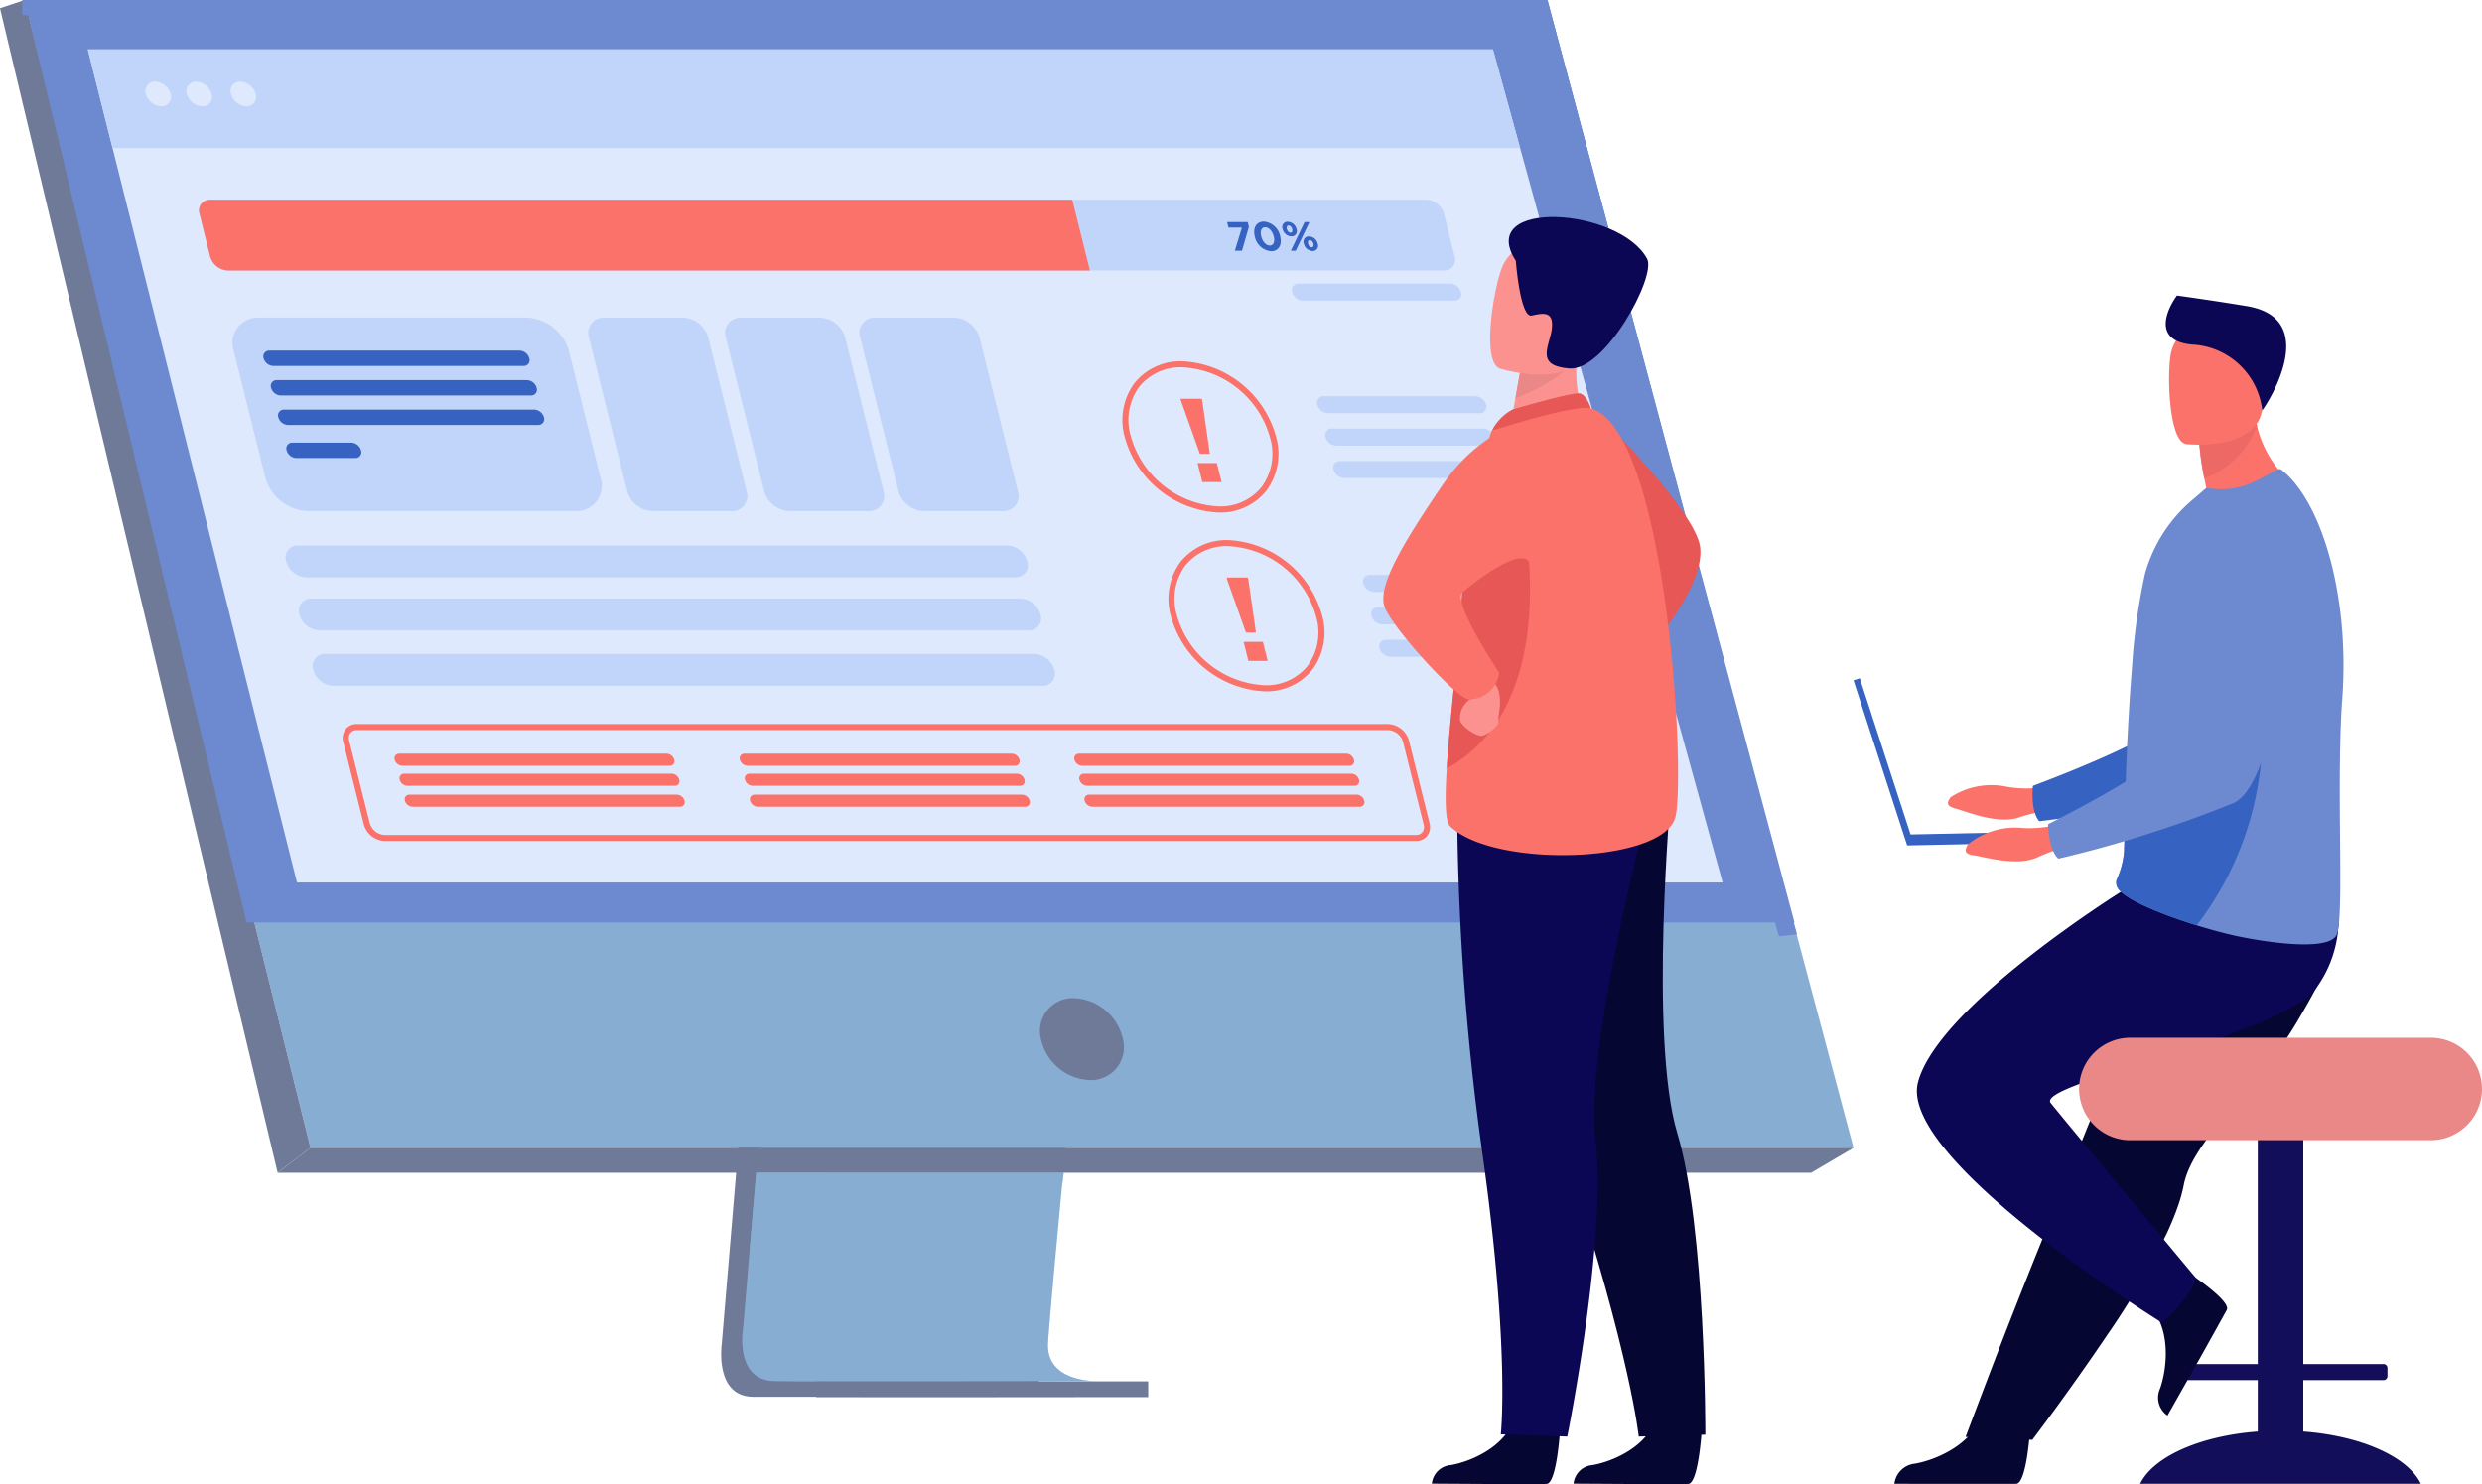 <svg xmlns="http://www.w3.org/2000/svg" width="171.428" height="102.518" viewBox="0 0 171.428 102.518">
  <g id="Groupe_37681" data-name="Groupe 37681" transform="translate(-1187.359 -788.501)">
    <g id="Groupe_37680" data-name="Groupe 37680" transform="translate(1187.359 788.501)">
      <g id="Groupe_37667" data-name="Groupe 37667" transform="translate(0 0)">
        <path id="Tracé_22415" data-name="Tracé 22415" d="M1792.569,1173.622l-5.057,60.122s-.53,3.645,2.181,3.651c4.457.011,22.185,0,22.185,0s-3.355-.759-3.314-2.466c.048-2.012,5.91-61.876,5.91-61.876Z" transform="translate(-1737.662 -1140.906)" fill="#6e7a98"/>
        <path id="Tracé_22416" data-name="Tracé 22416" d="M1826.282,1226.6c-.877,0-17.809.056-22.149,0-1.892-.024-2.223-1.682-2.239-2.755a5.367,5.367,0,0,1,.057-.9l.132-1.563.335-3.983.3-3.519.38-4.522.32-3.817,3.593-42.721,21.906-.569s-2.469,25.053-4.215,43.289c-.195,2.032-.38,3.98-.552,5.8q-.084.871-.161,1.7c-.162,1.725-.31,3.31-.439,4.709-.068.737-.13,1.422-.187,2.05-.223,2.459-.354,4.03-.355,4.328a2.527,2.527,0,0,0,.043.487C1823.406,1226.534,1825.953,1226.6,1826.282,1226.6Z" transform="translate(-1750.628 -1131.199)" fill="#87add2"/>
        <path id="Tracé_22417" data-name="Tracé 22417" d="M1311.362,854.856l12.317,49.473,1.686,6.775,5.736,23.043h106.574l-21.144-79.292Z" transform="translate(-1309.655 -854.856)" fill="#87add2"/>
        <path id="Tracé_22418" data-name="Tracé 22418" d="M1296.172,854.856l-1.707.569,19.177,80.444,2.269-1.721Z" transform="translate(-1294.465 -854.856)" fill="#6e7a98"/>
        <path id="Tracé_22419" data-name="Tracé 22419" d="M1484.283,1641.416H1590.2l2.925-1.721H1486.552Z" transform="translate(-1465.106 -1560.403)" fill="#6e7a98"/>
        <rect id="Rectangle_8951" data-name="Rectangle 8951" width="22.933" height="1.09" transform="translate(56.372 95.422)" fill="#6e7a98"/>
        <path id="Tracé_22420" data-name="Tracé 22420" d="M1431,919.537,1413.7,855.9H1309.675v-1.048h105.34L1432.25,919.4Z" transform="translate(-1308.138 -854.856)" fill="#6d89cf"/>
        <path id="Tracé_22421" data-name="Tracé 22421" d="M1828.772,1656.725l-.118.833-21.567,4.357.3-3.519.141-1.672Z" transform="translate(-1755.297 -1575.712)" fill="#87add2"/>
        <path id="Tracé_22422" data-name="Tracé 22422" d="M1826.288,1738.665c-.877,0-17.809.056-22.15,0-1.892-.024-2.223-1.682-2.239-2.755l21.465-4.039c-.223,2.459-.353,4.03-.355,4.328a2.507,2.507,0,0,0,.043.486C1823.411,1738.6,1825.959,1738.665,1826.288,1738.665Z" transform="translate(-1750.633 -1643.267)" fill="#87add2" opacity="0.4"/>
        <path id="Tracé_22423" data-name="Tracé 22423" d="M1502.517,1418.6l-46.816,16.052-5.737-23.043Z" transform="translate(-1434.254 -1355.361)" fill="#87add2" opacity="0.4"/>
        <path id="Tracé_22424" data-name="Tracé 22424" d="M1311.361,854.856h105.17l17.064,63.725H1326.684Z" transform="translate(-1309.654 -854.856)" fill="#6d89cf"/>
      </g>
      <path id="Tracé_22425" data-name="Tracé 22425" d="M2011.314,1540.174a3.6,3.6,0,0,0-3.38-2.83,2.265,2.265,0,0,0-2.28,2.83,3.6,3.6,0,0,0,3.38,2.83A2.265,2.265,0,0,0,2011.314,1540.174Z" transform="translate(-1933.756 -1468.392)" fill="#6e7a98"/>
      <path id="Tracé_22426" data-name="Tracé 22426" d="M1467.4,946.193h-98.471l-11.152-44.424-.855-3.407-.73-2.906-1.71-6.814h97.052l1.878,6.814.8,2.906.939,3.407Z" transform="translate(-1348.419 -885.229)" fill="#dee9fd"/>
      <path id="Tracé_22427" data-name="Tracé 22427" d="M1453.412,895.456h-97.219l-1.71-6.814h97.052Z" transform="translate(-1348.419 -885.229)" fill="#c1d4fa"/>
      <g id="Groupe_37668" data-name="Groupe 37668" transform="translate(10.052 5.641)">
        <path id="Tracé_22428" data-name="Tracé 22428" d="M1394.628,910.691a.644.644,0,0,0-.64.852,1.164,1.164,0,0,0,1.064.852.643.643,0,0,0,.639-.852A1.163,1.163,0,0,0,1394.628,910.691Z" transform="translate(-1393.962 -910.691)" fill="#dee9fd"/>
        <path id="Tracé_22429" data-name="Tracé 22429" d="M1422.64,910.691a.643.643,0,0,0-.64.852,1.164,1.164,0,0,0,1.064.852.644.644,0,0,0,.64-.852A1.163,1.163,0,0,0,1422.64,910.691Z" transform="translate(-1419.144 -910.691)" fill="#dee9fd"/>
        <path id="Tracé_22430" data-name="Tracé 22430" d="M1453.868,911.543a1.164,1.164,0,0,0-1.064-.852.644.644,0,0,0-.639.852,1.164,1.164,0,0,0,1.064.852A.644.644,0,0,0,1453.868,911.543Z" transform="translate(-1446.26 -910.691)" fill="#dee9fd"/>
      </g>
      <g id="Groupe_37679" data-name="Groupe 37679" transform="translate(13.752 13.797)">
        <g id="Groupe_37669" data-name="Groupe 37669" transform="translate(63.781 11.161)">
          <path id="Tracé_22431" data-name="Tracé 22431" d="M2072.487,1107.07a7.076,7.076,0,0,0-6.465-5.171,4.067,4.067,0,0,0-3.3,1.5,4.31,4.31,0,0,0-.663,3.777,7.076,7.076,0,0,0,6.465,5.171,4.067,4.067,0,0,0,3.3-1.5A4.31,4.31,0,0,0,2072.487,1107.07Zm-.992,3.52a3.658,3.658,0,0,1-2.973,1.334,6.637,6.637,0,0,1-6.06-4.854,3.9,3.9,0,0,1,.587-3.419,3.659,3.659,0,0,1,2.973-1.335,6.637,6.637,0,0,1,6.06,4.854A3.9,3.9,0,0,1,2071.494,1110.59Z" transform="translate(-2061.894 -1101.899)" fill="#fa7269"/>
          <path id="Tracé_22432" data-name="Tracé 22432" d="M2103.6,1131.333l-.52-3.635-.041-.165h-1.464l.041.165,1.293,3.635Z" transform="translate(-2097.57 -1124.944)" fill="#fa7269"/>
          <path id="Tracé_22433" data-name="Tracé 22433" d="M2113.189,1171.488l.328,1.316h1.332l-.328-1.316Z" transform="translate(-2108.007 -1164.458)" fill="#fa7269"/>
        </g>
        <g id="Groupe_37670" data-name="Groupe 37670" transform="translate(66.96 23.51)">
          <path id="Tracé_22434" data-name="Tracé 22434" d="M2103.951,1229.3a7.076,7.076,0,0,0-6.465-5.171,4.067,4.067,0,0,0-3.3,1.5,4.309,4.309,0,0,0-.663,3.777,7.076,7.076,0,0,0,6.465,5.171,4.068,4.068,0,0,0,3.3-1.5A4.308,4.308,0,0,0,2103.951,1229.3Zm-.992,3.52a3.659,3.659,0,0,1-2.973,1.335,6.636,6.636,0,0,1-6.06-4.854,3.9,3.9,0,0,1,.587-3.419,3.658,3.658,0,0,1,2.973-1.335,6.637,6.637,0,0,1,6.06,4.854A3.9,3.9,0,0,1,2102.958,1232.817Z" transform="translate(-2093.358 -1224.126)" fill="#fa7269"/>
          <path id="Tracé_22435" data-name="Tracé 22435" d="M2135.067,1253.561l-.52-3.635-.041-.164h-1.464l.041.164,1.293,3.635Z" transform="translate(-2129.034 -1247.172)" fill="#fa7269"/>
          <path id="Tracé_22436" data-name="Tracé 22436" d="M2144.653,1293.715l.328,1.316h1.332l-.328-1.316Z" transform="translate(-2139.471 -1286.684)" fill="#fa7269"/>
        </g>
        <g id="Groupe_37671" data-name="Groupe 37671" transform="translate(75.479 5.797)">
          <path id="Tracé_22437" data-name="Tracé 22437" d="M2206.122,1126.9a.446.446,0,0,0,.442-.589.807.807,0,0,0-.735-.588h-10.479a.446.446,0,0,0-.442.588.806.806,0,0,0,.735.589Z" transform="translate(-2193.151 -1117.949)" fill="#c1d4fa"/>
          <path id="Tracé_22438" data-name="Tracé 22438" d="M2189.352,1049.392a.807.807,0,0,0-.735-.588h-10.48a.446.446,0,0,0-.442.588.807.807,0,0,0,.735.588h10.479A.446.446,0,0,0,2189.352,1049.392Z" transform="translate(-2177.677 -1048.804)" fill="#c1d4fa"/>
          <path id="Tracé_22439" data-name="Tracé 22439" d="M2211.654,1149.084a.446.446,0,0,0,.442-.588.807.807,0,0,0-.735-.588h-10.479a.445.445,0,0,0-.442.588.806.806,0,0,0,.735.588Z" transform="translate(-2198.124 -1137.895)" fill="#c1d4fa"/>
          <path id="Tracé_22440" data-name="Tracé 22440" d="M2217.628,1170.683a.806.806,0,0,0-.735-.588h-10.479a.446.446,0,0,0-.442.588.807.807,0,0,0,.735.588h10.479A.445.445,0,0,0,2217.628,1170.683Z" transform="translate(-2203.097 -1157.841)" fill="#c1d4fa"/>
          <path id="Tracé_22441" data-name="Tracé 22441" d="M2237.586,1249.123a.446.446,0,0,0,.442-.589.806.806,0,0,0-.735-.588h-10.479a.446.446,0,0,0-.442.588.806.806,0,0,0,.735.589Z" transform="translate(-2221.437 -1227.827)" fill="#c1d4fa"/>
          <path id="Tracé_22442" data-name="Tracé 22442" d="M2243.119,1271.311a.446.446,0,0,0,.442-.588.807.807,0,0,0-.735-.589h-10.479a.446.446,0,0,0-.442.589.806.806,0,0,0,.735.588Z" transform="translate(-2226.41 -1247.773)" fill="#c1d4fa"/>
          <path id="Tracé_22443" data-name="Tracé 22443" d="M2249.092,1292.909a.806.806,0,0,0-.735-.588h-10.479a.446.446,0,0,0-.442.588.807.807,0,0,0,.735.589h10.479A.446.446,0,0,0,2249.092,1292.909Z" transform="translate(-2231.382 -1267.719)" fill="#c1d4fa"/>
        </g>
        <path id="Tracé_22444" data-name="Tracé 22444" d="M1517.3,995.336l-.732-2.934a1.34,1.34,0,0,0-1.222-.978h-83.994a.741.741,0,0,0-.734.978l.731,2.934a1.341,1.341,0,0,0,1.222.978h83.994A.741.741,0,0,0,1517.3,995.336Z" transform="translate(-1430.584 -991.424)" fill="#c1d4fa"/>
        <path id="Tracé_22445" data-name="Tracé 22445" d="M1490.89,991.424l1.219,4.89h-59.542a1.341,1.341,0,0,1-1.222-.978l-.731-2.934a.741.741,0,0,1,.734-.978Z" transform="translate(-1430.584 -991.424)" fill="#fa7269"/>
        <path id="Tracé_22446" data-name="Tracé 22446" d="M2133.369,1006.725l.094.376h.929l-.485,1.6h.491l.476-1.65-.082-.328Z" transform="translate(-2062.367 -1005.179)" fill="#3662c1"/>
        <path id="Tracé_22447" data-name="Tracé 22447" d="M2152.541,1006.389c-.525,0-.769.449-.626,1.022a1.254,1.254,0,0,0,1.131,1.023c.528,0,.769-.449.626-1.023A1.259,1.259,0,0,0,2152.541,1006.389Zm.412,1.652c-.263,0-.5-.268-.592-.63s.013-.63.272-.63.5.271.592.63S2153.215,1008.041,2152.953,1008.041Z" transform="translate(-2079.002 -1004.877)" fill="#3662c1"/>
        <path id="Tracé_22448" data-name="Tracé 22448" d="M2186.611,1017.015a.649.649,0,0,0-.6-.506.366.366,0,0,0-.357.506.649.649,0,0,0,.6.506A.368.368,0,0,0,2186.611,1017.015Zm-.416.249c-.113,0-.215-.116-.248-.249s0-.249.119-.249.215.116.248.249S2186.314,1017.263,2186.2,1017.263Z" transform="translate(-2109.351 -1013.975)" fill="#3662c1"/>
        <path id="Tracé_22449" data-name="Tracé 22449" d="M2177.886,1006.725l-.95,1.977h.336l.95-1.977Z" transform="translate(-2101.532 -1005.179)" fill="#3662c1"/>
        <path id="Tracé_22450" data-name="Tracé 22450" d="M2172.094,1007.006a.649.649,0,0,0-.6-.506.366.366,0,0,0-.357.506.649.649,0,0,0,.6.505A.367.367,0,0,0,2172.094,1007.006Zm-.664,0c-.034-.136,0-.249.119-.249s.215.116.248.249,0,.248-.119.248S2171.464,1007.138,2171.43,1007.006Z" transform="translate(-2096.3 -1004.977)" fill="#3662c1"/>
        <g id="Groupe_37672" data-name="Groupe 37672" transform="translate(5.98 8.142)">
          <path id="Tracé_22451" data-name="Tracé 22451" d="M1540.164,1229.941a.835.835,0,0,0,.829-1.1h0a1.509,1.509,0,0,0-1.38-1.1h-48.977a.835.835,0,0,0-.829,1.1h0a1.509,1.509,0,0,0,1.38,1.1Z" transform="translate(-1489.773 -1211.999)" fill="#c1d4fa"/>
          <path id="Tracé_22452" data-name="Tracé 22452" d="M1549.217,1266.248a.835.835,0,0,0,.829-1.1,1.509,1.509,0,0,0-1.381-1.1h-48.977a.835.835,0,0,0-.829,1.1,1.509,1.509,0,0,0,1.38,1.1Z" transform="translate(-1497.911 -1244.638)" fill="#c1d4fa"/>
          <path id="Tracé_22453" data-name="Tracé 22453" d="M1559.5,1303.063a1.509,1.509,0,0,0-1.38-1.1h-48.977a.835.835,0,0,0-.829,1.1,1.509,1.509,0,0,0,1.38,1.1h48.977A.835.835,0,0,0,1559.5,1303.063Z" transform="translate(-1506.41 -1278.727)" fill="#c1d4fa"/>
          <path id="Tracé_22454" data-name="Tracé 22454" d="M1699.392,1084a1.9,1.9,0,0,0,1.735,1.389h5.463a1.049,1.049,0,0,0,1.042-1.389l-2.641-10.59a1.9,1.9,0,0,0-1.735-1.389h-5.463a1.049,1.049,0,0,0-1.042,1.389Z" transform="translate(-1675.802 -1072.017)" fill="#c1d4fa"/>
          <path id="Tracé_22455" data-name="Tracé 22455" d="M1792.977,1084a1.9,1.9,0,0,0,1.735,1.389h5.463a1.049,1.049,0,0,0,1.043-1.389l-2.641-10.59a1.9,1.9,0,0,0-1.735-1.389h-5.463a1.049,1.049,0,0,0-1.043,1.389Z" transform="translate(-1759.932 -1072.017)" fill="#c1d4fa"/>
          <path id="Tracé_22456" data-name="Tracé 22456" d="M1884.815,1084a1.9,1.9,0,0,0,1.735,1.389h5.463a1.049,1.049,0,0,0,1.042-1.389l-2.64-10.59a1.9,1.9,0,0,0-1.735-1.389h-5.463a1.049,1.049,0,0,0-1.042,1.389Z" transform="translate(-1842.491 -1072.017)" fill="#c1d4fa"/>
        </g>
        <g id="Groupe_37674" data-name="Groupe 37674" transform="translate(2.325 8.142)">
          <path id="Tracé_22457" data-name="Tracé 22457" d="M1478.987,1083.057l-2.172-8.713a3.18,3.18,0,0,0-2.908-2.328h-18.494a1.759,1.759,0,0,0-1.747,2.328l2.172,8.713a3.179,3.179,0,0,0,2.908,2.328h18.494A1.759,1.759,0,0,0,1478.987,1083.057Z" transform="translate(-1453.593 -1072.017)" fill="#c1d4fa"/>
          <g id="Groupe_37673" data-name="Groupe 37673" transform="translate(2.121 2.282)">
            <path id="Tracé_22458" data-name="Tracé 22458" d="M1492.549,1095.667a.4.4,0,0,0,.4-.53h0a.726.726,0,0,0-.662-.53H1475a.4.4,0,0,0-.4.53h0a.726.726,0,0,0,.662.53Z" transform="translate(-1474.59 -1094.607)" fill="#3662c1"/>
            <path id="Tracé_22459" data-name="Tracé 22459" d="M1497.577,1115.837a.4.4,0,0,0,.4-.53h0a.726.726,0,0,0-.662-.53h-17.28a.4.4,0,0,0-.4.53h0a.726.726,0,0,0,.662.53Z" transform="translate(-1479.111 -1112.739)" fill="#3662c1"/>
            <path id="Tracé_22460" data-name="Tracé 22460" d="M1503,1135.478a.726.726,0,0,0-.662-.53h-17.281a.4.4,0,0,0-.4.53.726.726,0,0,0,.662.53h17.28A.4.4,0,0,0,1503,1135.478Z" transform="translate(-1483.632 -1130.872)" fill="#3662c1"/>
            <path id="Tracé_22461" data-name="Tracé 22461" d="M1494.772,1157.538h-4.077a.4.4,0,0,0-.4.53.726.726,0,0,0,.662.53h4.077a.4.4,0,0,0,.4-.53A.726.726,0,0,0,1494.772,1157.538Z" transform="translate(-1488.696 -1151.18)" fill="#3662c1"/>
          </g>
        </g>
        <path id="Tracé_22462" data-name="Tracé 22462" d="M2299.631,1360.023l-1.139-4.57a1.668,1.668,0,0,0-1.525-1.221h-9.7a.922.922,0,0,0-.916,1.221l1.139,4.57a1.667,1.667,0,0,0,1.525,1.221h9.7A.922.922,0,0,0,2299.631,1360.023Z" transform="translate(-2199.857 -1317.578)" fill="#c1d4fa"/>
        <g id="Groupe_37675" data-name="Groupe 37675" transform="translate(87.566 37.852)">
          <path id="Tracé_22463" data-name="Tracé 22463" d="M2306.744,1366.638a.21.21,0,0,0,.208-.278.381.381,0,0,0-.347-.278h-9.064a.211.211,0,0,0-.209.278.381.381,0,0,0,.347.278Z" transform="translate(-2297.324 -1366.082)" fill="#3662c1"/>
          <path id="Tracé_22464" data-name="Tracé 22464" d="M2309.382,1377.218a.21.21,0,0,0,.208-.278.381.381,0,0,0-.347-.278h-9.064a.21.21,0,0,0-.208.278.381.381,0,0,0,.347.278Z" transform="translate(-2299.696 -1375.593)" fill="#3662c1"/>
          <path id="Tracé_22465" data-name="Tracé 22465" d="M2312.229,1387.52a.382.382,0,0,0-.348-.278h-9.064a.21.21,0,0,0-.209.278.381.381,0,0,0,.347.278h9.064A.211.211,0,0,0,2312.229,1387.52Z" transform="translate(-2302.067 -1385.104)" fill="#3662c1"/>
          <path id="Tracé_22466" data-name="Tracé 22466" d="M2307.91,1399.092h-2.138a.21.21,0,0,0-.208.278h0a.381.381,0,0,0,.347.278h2.138a.211.211,0,0,0,.209-.278A.381.381,0,0,0,2307.91,1399.092Z" transform="translate(-2304.723 -1395.757)" fill="#3662c1"/>
        </g>
        <g id="Groupe_37678" data-name="Groupe 37678" transform="translate(9.922 36.218)">
          <g id="Groupe_37676" data-name="Groupe 37676" transform="translate(3.576 2.05)">
            <path id="Tracé_22467" data-name="Tracé 22467" d="M1583.2,1371.035a.315.315,0,0,0,.313-.417h0a.569.569,0,0,0-.521-.417H1564.52a.315.315,0,0,0-.313.417h0a.569.569,0,0,0,.521.417Z" transform="translate(-1564.194 -1370.201)" fill="#fa7269"/>
            <path id="Tracé_22468" data-name="Tracé 22468" d="M1586.615,1384.73a.315.315,0,0,0,.313-.417h0a.569.569,0,0,0-.521-.417h-18.474a.315.315,0,0,0-.313.417h0a.569.569,0,0,0,.521.417Z" transform="translate(-1567.263 -1382.513)" fill="#fa7269"/>
            <path id="Tracé_22469" data-name="Tracé 22469" d="M1589.974,1398.2H1571.5a.315.315,0,0,0-.313.417.569.569,0,0,0,.521.417h18.474a.315.315,0,0,0,.313-.417A.569.569,0,0,0,1589.974,1398.2Z" transform="translate(-1570.469 -1395.37)" fill="#fa7269"/>
            <path id="Tracé_22470" data-name="Tracé 22470" d="M1819.182,1371.035a.315.315,0,0,0,.313-.417h0a.569.569,0,0,0-.521-.417H1800.5a.315.315,0,0,0-.313.417h0a.569.569,0,0,0,.521.417Z" transform="translate(-1776.334 -1370.201)" fill="#fa7269"/>
            <path id="Tracé_22471" data-name="Tracé 22471" d="M1822.6,1384.73a.315.315,0,0,0,.313-.417h0a.569.569,0,0,0-.521-.417h-18.474a.315.315,0,0,0-.313.417h0a.569.569,0,0,0,.521.417Z" transform="translate(-1779.403 -1382.513)" fill="#fa7269"/>
            <path id="Tracé_22472" data-name="Tracé 22472" d="M1825.955,1398.2h-18.474a.315.315,0,0,0-.313.417.569.569,0,0,0,.521.417h18.474a.315.315,0,0,0,.313-.417A.569.569,0,0,0,1825.955,1398.2Z" transform="translate(-1782.609 -1395.37)" fill="#fa7269"/>
            <path id="Tracé_22473" data-name="Tracé 22473" d="M2047.9,1371.035a.315.315,0,0,0,.313-.417h0a.569.569,0,0,0-.521-.417H2029.22a.315.315,0,0,0-.313.417h0a.569.569,0,0,0,.521.417Z" transform="translate(-1981.946 -1370.201)" fill="#fa7269"/>
            <path id="Tracé_22474" data-name="Tracé 22474" d="M2051.316,1384.73a.315.315,0,0,0,.313-.417h0a.569.569,0,0,0-.521-.417h-18.474a.315.315,0,0,0-.313.417h0a.569.569,0,0,0,.521.417Z" transform="translate(-1985.015 -1382.513)" fill="#fa7269"/>
            <path id="Tracé_22475" data-name="Tracé 22475" d="M2055.2,1398.616a.57.57,0,0,0-.521-.417H2036.2a.315.315,0,0,0-.313.417.569.569,0,0,0,.521.417h18.474A.315.315,0,0,0,2055.2,1398.616Z" transform="translate(-1988.222 -1395.37)" fill="#fa7269"/>
          </g>
          <g id="Groupe_37677" data-name="Groupe 37677">
            <path id="Tracé_22476" data-name="Tracé 22476" d="M1602.918,1357.993h-71.242a1.557,1.557,0,0,1-1.425-1.136l-1.423-5.706a1.018,1.018,0,0,1,.161-.88.957.957,0,0,1,.776-.357h71.241a1.557,1.557,0,0,1,1.425,1.136l1.423,5.706a1.016,1.016,0,0,1-.161.88A.957.957,0,0,1,1602.918,1357.993Zm-73.152-7.662a.549.549,0,0,0-.447.2.6.6,0,0,0-.085.522l1.423,5.706a1.134,1.134,0,0,0,1.019.82h71.242a.548.548,0,0,0,.446-.2.6.6,0,0,0,.085-.522l-1.423-5.706a1.134,1.134,0,0,0-1.02-.82Z" transform="translate(-1528.794 -1349.913)" fill="#fa7269"/>
          </g>
        </g>
      </g>
    </g>
    <g id="Groupe_37663" data-name="Groupe 37663" transform="translate(1282.904 803.494)">
      <path id="Tracé_22385" data-name="Tracé 22385" d="M2697.725,1077.262s6.886,6.777,7.2,9.332-3.123,6.553-3.123,6.553Z" transform="translate(-2683.041 -1063.786)" fill="#e75755"/>
      <path id="Tracé_22386" data-name="Tracé 22386" d="M2594.376,1763.649s-.224,3.6-.92,3.654c-.093.007-3.535.007-3.535.007l-4.394-.026a1.426,1.426,0,0,1,1.313-1.283c1.284-.224,3.435-1.126,4.213-2.824C2591.87,1761.391,2594.376,1763.649,2594.376,1763.649Z" transform="translate(-2582.177 -1679.786)" fill="#060632"/>
      <path id="Tracé_22387" data-name="Tracé 22387" d="M2691.258,1763.649s-.223,3.6-.92,3.654c-.093.007-3.535.007-3.535.007l-4.394-.026a1.426,1.426,0,0,1,1.313-1.283c1.284-.224,3.435-1.126,4.213-2.824C2688.752,1761.391,2691.258,1763.649,2691.258,1763.649Z" transform="translate(-2669.271 -1679.786)" fill="#060632"/>
      <path id="Tracé_22388" data-name="Tracé 22388" d="M2624.952,1341.7s1.149,7.351,5.437,20.4,4.872,18.7,4.872,18.7l4.6-.129s.039-14.261-1.937-20.822-.427-23.656-.427-23.656Z" transform="translate(-2617.62 -1296.557)" fill="#060632"/>
      <path id="Tracé_22389" data-name="Tracé 22389" d="M2602.767,1340.179a178.5,178.5,0,0,0,1.754,24.678c1.917,13.6,1.267,19.374,1.267,19.374l4.59.153s2.743-13.606,1.957-20.413,3.757-23.36,3.757-23.36Z" transform="translate(-2597.674 -1300.141)" fill="#0b0754"/>
      <path id="Tracé_22390" data-name="Tracé 22390" d="M2643.648,1034.871l-2.165,1.6-3.129-.659c.043-.285.25-1.468.438-2.539l.033-.188c.161-.912.3-1.694.3-1.694l2.922-1.457,1.09-.543c0,.019-.084,1.011-.1,1.156A9.353,9.353,0,0,0,2643.648,1034.871Z" transform="translate(-2629.668 -1020.755)" fill="#fc9290"/>
      <path id="Tracé_22391" data-name="Tracé 22391" d="M2627.936,1065.562c.069-.029,4.256-1.265,4.711-1.115s.724,1.031.724,1.031l-6.85,1.549A3.4,3.4,0,0,1,2627.936,1065.562Z" transform="translate(-2619.031 -1052.255)" fill="#e75755"/>
      <path id="Tracé_22392" data-name="Tracé 22392" d="M2610.866,1102.621c-.71,3.238-12.524,3.622-15.569.683-.346-.335-.364-1.894-.233-4,.256-4.106,1.076-10.283,1.108-13.439a24.98,24.98,0,0,1,.5-4.5,36.507,36.507,0,0,1,1.5-5.384s5.77-1.865,6.85-1.548C2610.226,1075.967,2611.575,1099.383,2610.866,1102.621Z" transform="translate(-2590.684 -1061.215)" fill="#fa7269"/>
      <path id="Tracé_22393" data-name="Tracé 22393" d="M2595.733,1155.864c.255-4.106,1.076-10.283,1.108-13.439a24.981,24.981,0,0,1,.5-4.5l3.471-.613S2604.21,1151.176,2595.733,1155.864Z" transform="translate(-2591.353 -1117.771)" fill="#e75755"/>
      <path id="Tracé_22394" data-name="Tracé 22394" d="M2605.542,1259.469a.817.817,0,0,1-.26.945,1.584,1.584,0,0,0-.706,1.444c.114.449,1.2,1.183,1.582,1.065s1.147-.71,1.064-.948.517-2.081-.4-2.791A.744.744,0,0,0,2605.542,1259.469Z" transform="translate(-2599.283 -1227.1)" fill="#fc9290"/>
      <path id="Tracé_22395" data-name="Tracé 22395" d="M2562.514,1082.971s-3.378.521-6.076,4.5-4.472,6.93-3.975,8.363,5.026,6.4,5.807,6.4a2.093,2.093,0,0,0,2.112-1.845s-3.189-4.779-2.56-5.5c.268-.306,4.14-3.449,4.693-2.029C2563.428,1095.211,2562.514,1082.971,2562.514,1082.971Z" transform="translate(-2552.38 -1068.918)" fill="#fa7269"/>
      <path id="Tracé_22396" data-name="Tracé 22396" d="M2646.719,1035.425c-.642,1.228-3.033,2.29-4.031,2.68l.033-.188c.161-.912.3-1.695.3-1.695l2.923-1.457C2646.591,1034.756,2646.984,1034.919,2646.719,1035.425Z" transform="translate(-2633.565 -1025.583)" fill="#ea8888"/>
      <path id="Tracé_22397" data-name="Tracé 22397" d="M2626.069,970.28s5.272,1.645,6.246-1.654,2.31-5.309-1.015-6.5-4.354-.125-4.946.9S2624.723,969.767,2626.069,970.28Z" transform="translate(-2618.032 -959.812)" fill="#fc9290"/>
      <path id="Tracé_22398" data-name="Tracé 22398" d="M2638.612,946.9s.3,3.961,1.1,3.782,1.52-.312,1.394.883-1.241,2.585,1.209,2.775,6.029-6.354,5.366-7.582C2645.768,943.214,2635.839,942.58,2638.612,946.9Z" transform="translate(-2629.464 -943.877)" fill="#0b0754"/>
    </g>
    <g id="Groupe_37666" data-name="Groupe 37666" transform="translate(1315.378 808.916)">
      <g id="Groupe_37664" data-name="Groupe 37664" transform="translate(6.523 13.978)">
        <path id="Tracé_22399" data-name="Tracé 22399" d="M2945.727,1332.084a7.742,7.742,0,0,1-3.308.132,5.155,5.155,0,0,0-3.854.718c-.356.469-.225.655.41.817s2.888,1.123,4.369.566a11.8,11.8,0,0,1,3.411-.576Z" transform="translate(-2938.37 -1312.264)" fill="#fa7269"/>
        <path id="Tracé_22400" data-name="Tracé 22400" d="M3015.191,1138.153s-2.272,16.146-6.034,17.592a82.935,82.935,0,0,1-12.485,2.493s-.594-.482-.449-2.445c0,0,8.594-3.155,9.815-4.871,1.817-2.554-1.128-10.433,1.152-12.831S3013.309,1134.662,3015.191,1138.153Z" transform="translate(-2990.357 -1135.899)" fill="#3662c1"/>
      </g>
      <path id="Tracé_22401" data-name="Tracé 22401" d="M3081.061,1545.419v-3.551h5.542a.273.273,0,0,0,.272-.272v-.564a.273.273,0,0,0-.272-.272h-5.542v-20.039a1.026,1.026,0,0,0-1.022-1.022h-1.1a1.025,1.025,0,0,0-1.022,1.022v20.039h-5.542a.273.273,0,0,0-.272.272v.564a.273.273,0,0,0,.272.272h5.542v3.551c-4.01.3-7.223,1.748-8.124,3.613h19.389C3088.284,1547.167,3085.072,1545.722,3081.061,1545.419Z" transform="translate(-3049.995 -1466.946)" fill="#120e59"/>
      <path id="Tracé_22402" data-name="Tracé 22402" d="M2973.257,1410.546a28.294,28.294,0,0,1-2.219,3.175c-2.442,3.082-5.1,5.624-5.562,8.026a10.839,10.839,0,0,1-.429,1.537c-.193.55-.432,1.129-.708,1.727a53.2,53.2,0,0,1-4.132,7.065c-2.674,3.963-5.189,7.269-5.189,7.269l-4.612-.2c.185-.462,2.2-5.934,4.887-12.62l3.375-8.386.447-1.109c.343-.852.68-1.691,1.01-2.508l4.539-11.278s10.1-3.825,11.146-1.347C2976.673,1403.946,2975.969,1405.948,2973.257,1410.546Z" transform="translate(-2942.666 -1360.298)" fill="#060632"/>
      <path id="Tracé_22403" data-name="Tracé 22403" d="M2911.124,1760.767s-.226,3.824-.962,3.878c-.1.007-8.422,0-8.422,0a1.589,1.589,0,0,1,1.423-1.393c1.357-.237,3.628-1.19,4.45-2.983C2908.478,1758.382,2911.124,1760.767,2911.124,1760.767Z" transform="translate(-2898.918 -1682.558)" fill="#060632"/>
      <path id="Tracé_22404" data-name="Tracé 22404" d="M3078.839,1664.052s3.208,2.061,2.9,2.73c-.041.089-1.814,3.264-1.814,3.264l-2.286,4.04a1.506,1.506,0,0,1-.507-1.872c.455-1.3.729-3.748-.436-5.339C3075.468,1665.2,3078.839,1664.052,3078.839,1664.052Z" transform="translate(-3055.955 -1596.715)" fill="#060632"/>
      <path id="Tracé_22405" data-name="Tracé 22405" d="M2931.379,1404.26s-12.755,7.939-14.17,13.245,16.861,16.625,16.861,16.625,2-1.769,2.358-3.066c0,0-8.261-9.9-10.052-12.115-1.1-1.363,16.272-4.717,18.394-8.018a8.076,8.076,0,0,0,1.363-6.079Z" transform="translate(-2912.754 -1363.169)" fill="#0b0754"/>
      <path id="Rectangle_8950" data-name="Rectangle 8950" d="M3.538,0H24.29a3.538,3.538,0,0,1,3.538,3.538v0A3.537,3.537,0,0,1,24.29,7.075H3.537A3.537,3.537,0,0,1,0,3.538v0A3.538,3.538,0,0,1,3.538,0Z" transform="translate(15.581 51.273)" fill="#ea8888"/>
      <path id="Tracé_22406" data-name="Tracé 22406" d="M3104.335,1083.771s-5.033,2.814-8.07,2.029a7.163,7.163,0,0,1,1.931-1.75c-.066-.3-.125-.573-.175-.833a19.861,19.861,0,0,1-.342-2.345l2.319-2.078,1.559.33c.03.153.063.3.1.448A7.446,7.446,0,0,0,3104.335,1083.771Z" transform="translate(-3073.79 -1070.585)" fill="#fa7269"/>
      <path id="Tracé_22407" data-name="Tracé 22407" d="M3069.022,1131.981c-.435,5.85.137,14.747-.356,16.287-.427,1.33-5.278.539-7.215.1-.716-.165-1.585-.4-2.481-.677-2.5-.775-5.227-1.881-5.52-2.7a.774.774,0,0,1-.026-.094h0c-.005-.021-.009-.042-.011-.062a.776.776,0,0,1,.017-.281,5.868,5.868,0,0,0,.517-1.908c.049-1.157.042-2.519.086-3.984,0-.165,0-.346.022-.509v-.06c0-.032,0-.062,0-.094.042-1.634.128-3.352.227-5.055.063-1.07.136-2.13.219-3.145a41.986,41.986,0,0,1,.9-6.424,10.311,10.311,0,0,1,3.314-5.116l.923-.792a5.334,5.334,0,0,0,3.349-.446c1.192-.566,1.6-.971,1.811-.818C3067.555,1118.321,3069.535,1124.83,3069.022,1131.981Z" transform="translate(-3035.261 -1104.18)" fill="#6d89cf"/>
      <path id="Tracé_22408" data-name="Tracé 22408" d="M3058.969,1303.795c-2.5-.775-5.227-1.88-5.52-2.7a.786.786,0,0,1-.026-.094h0a.186.186,0,0,0-.011-.062.777.777,0,0,1,.017-.281,5.868,5.868,0,0,0,.517-1.907c.049-1.157.042-2.519.086-3.984,0-.165,0-.346.022-.509v-.06c0-.031,0-.062,0-.094l9.449-4.285A22.033,22.033,0,0,1,3058.969,1303.795Z" transform="translate(-3035.261 -1260.287)" fill="#3662c1"/>
      <path id="Tracé_22409" data-name="Tracé 22409" d="M3114.24,1079.572a6.155,6.155,0,0,1-3.636,3.645,19.856,19.856,0,0,1-.343-2.345l2.319-2.078,1.559.33C3114.17,1079.277,3114.2,1079.426,3114.24,1079.572Z" transform="translate(-3086.373 -1070.585)" fill="#ed6966"/>
      <path id="Tracé_22410" data-name="Tracé 22410" d="M3090.719,1025.522s4.976.561,5.278-2.543,1.147-5.122-2.017-5.612-3.9.635-4.25,1.647S3089.433,1025.3,3090.719,1025.522Z" transform="translate(-3067.748 -1015.258)" fill="#fa7269"/>
      <path id="Tracé_22411" data-name="Tracé 22411" d="M3093.9,1005.476a5.113,5.113,0,0,0-4.845-4.547c-3.1-.292-1.373-2.963-1.042-3.389,0,0,2.377.326,4.813.729C3097.938,999.113,3094.4,1004.834,3093.9,1005.476Z" transform="translate(-3065.67 -997.54)" fill="#0b0754"/>
      <path id="Tracé_22412" data-name="Tracé 22412" d="M2890.081,1269.768l-12.33.263-3.505-10.789-.436.142,3.706,11.405,12.581-.269Z" transform="translate(-2873.81 -1232.802)" fill="#3662c1"/>
      <g id="Groupe_37665" data-name="Groupe 37665" transform="translate(7.745 15.015)">
        <path id="Tracé_22413" data-name="Tracé 22413" d="M2957.647,1356.653a7.743,7.743,0,0,1-3.273.5,5.156,5.156,0,0,0-3.752,1.138c-.3.505-.152.676.5.767s2.995.8,4.4.081a11.8,11.8,0,0,1,3.327-.949Z" transform="translate(-2950.472 -1335.387)" fill="#fa7269"/>
        <path id="Tracé_22414" data-name="Tracé 22414" d="M3023.8,1148.039s-.478,16.3-4.057,18.15a82.9,82.9,0,0,1-12.134,3.855s-.644-.414-.716-2.38c0,0,8.194-4.083,9.218-5.924,1.524-2.738-2.272-10.245-.27-12.88S3021.549,1144.777,3023.8,1148.039Z" transform="translate(-3001.196 -1146.159)" fill="#6d89cf"/>
      </g>
    </g>
  </g>
</svg>
